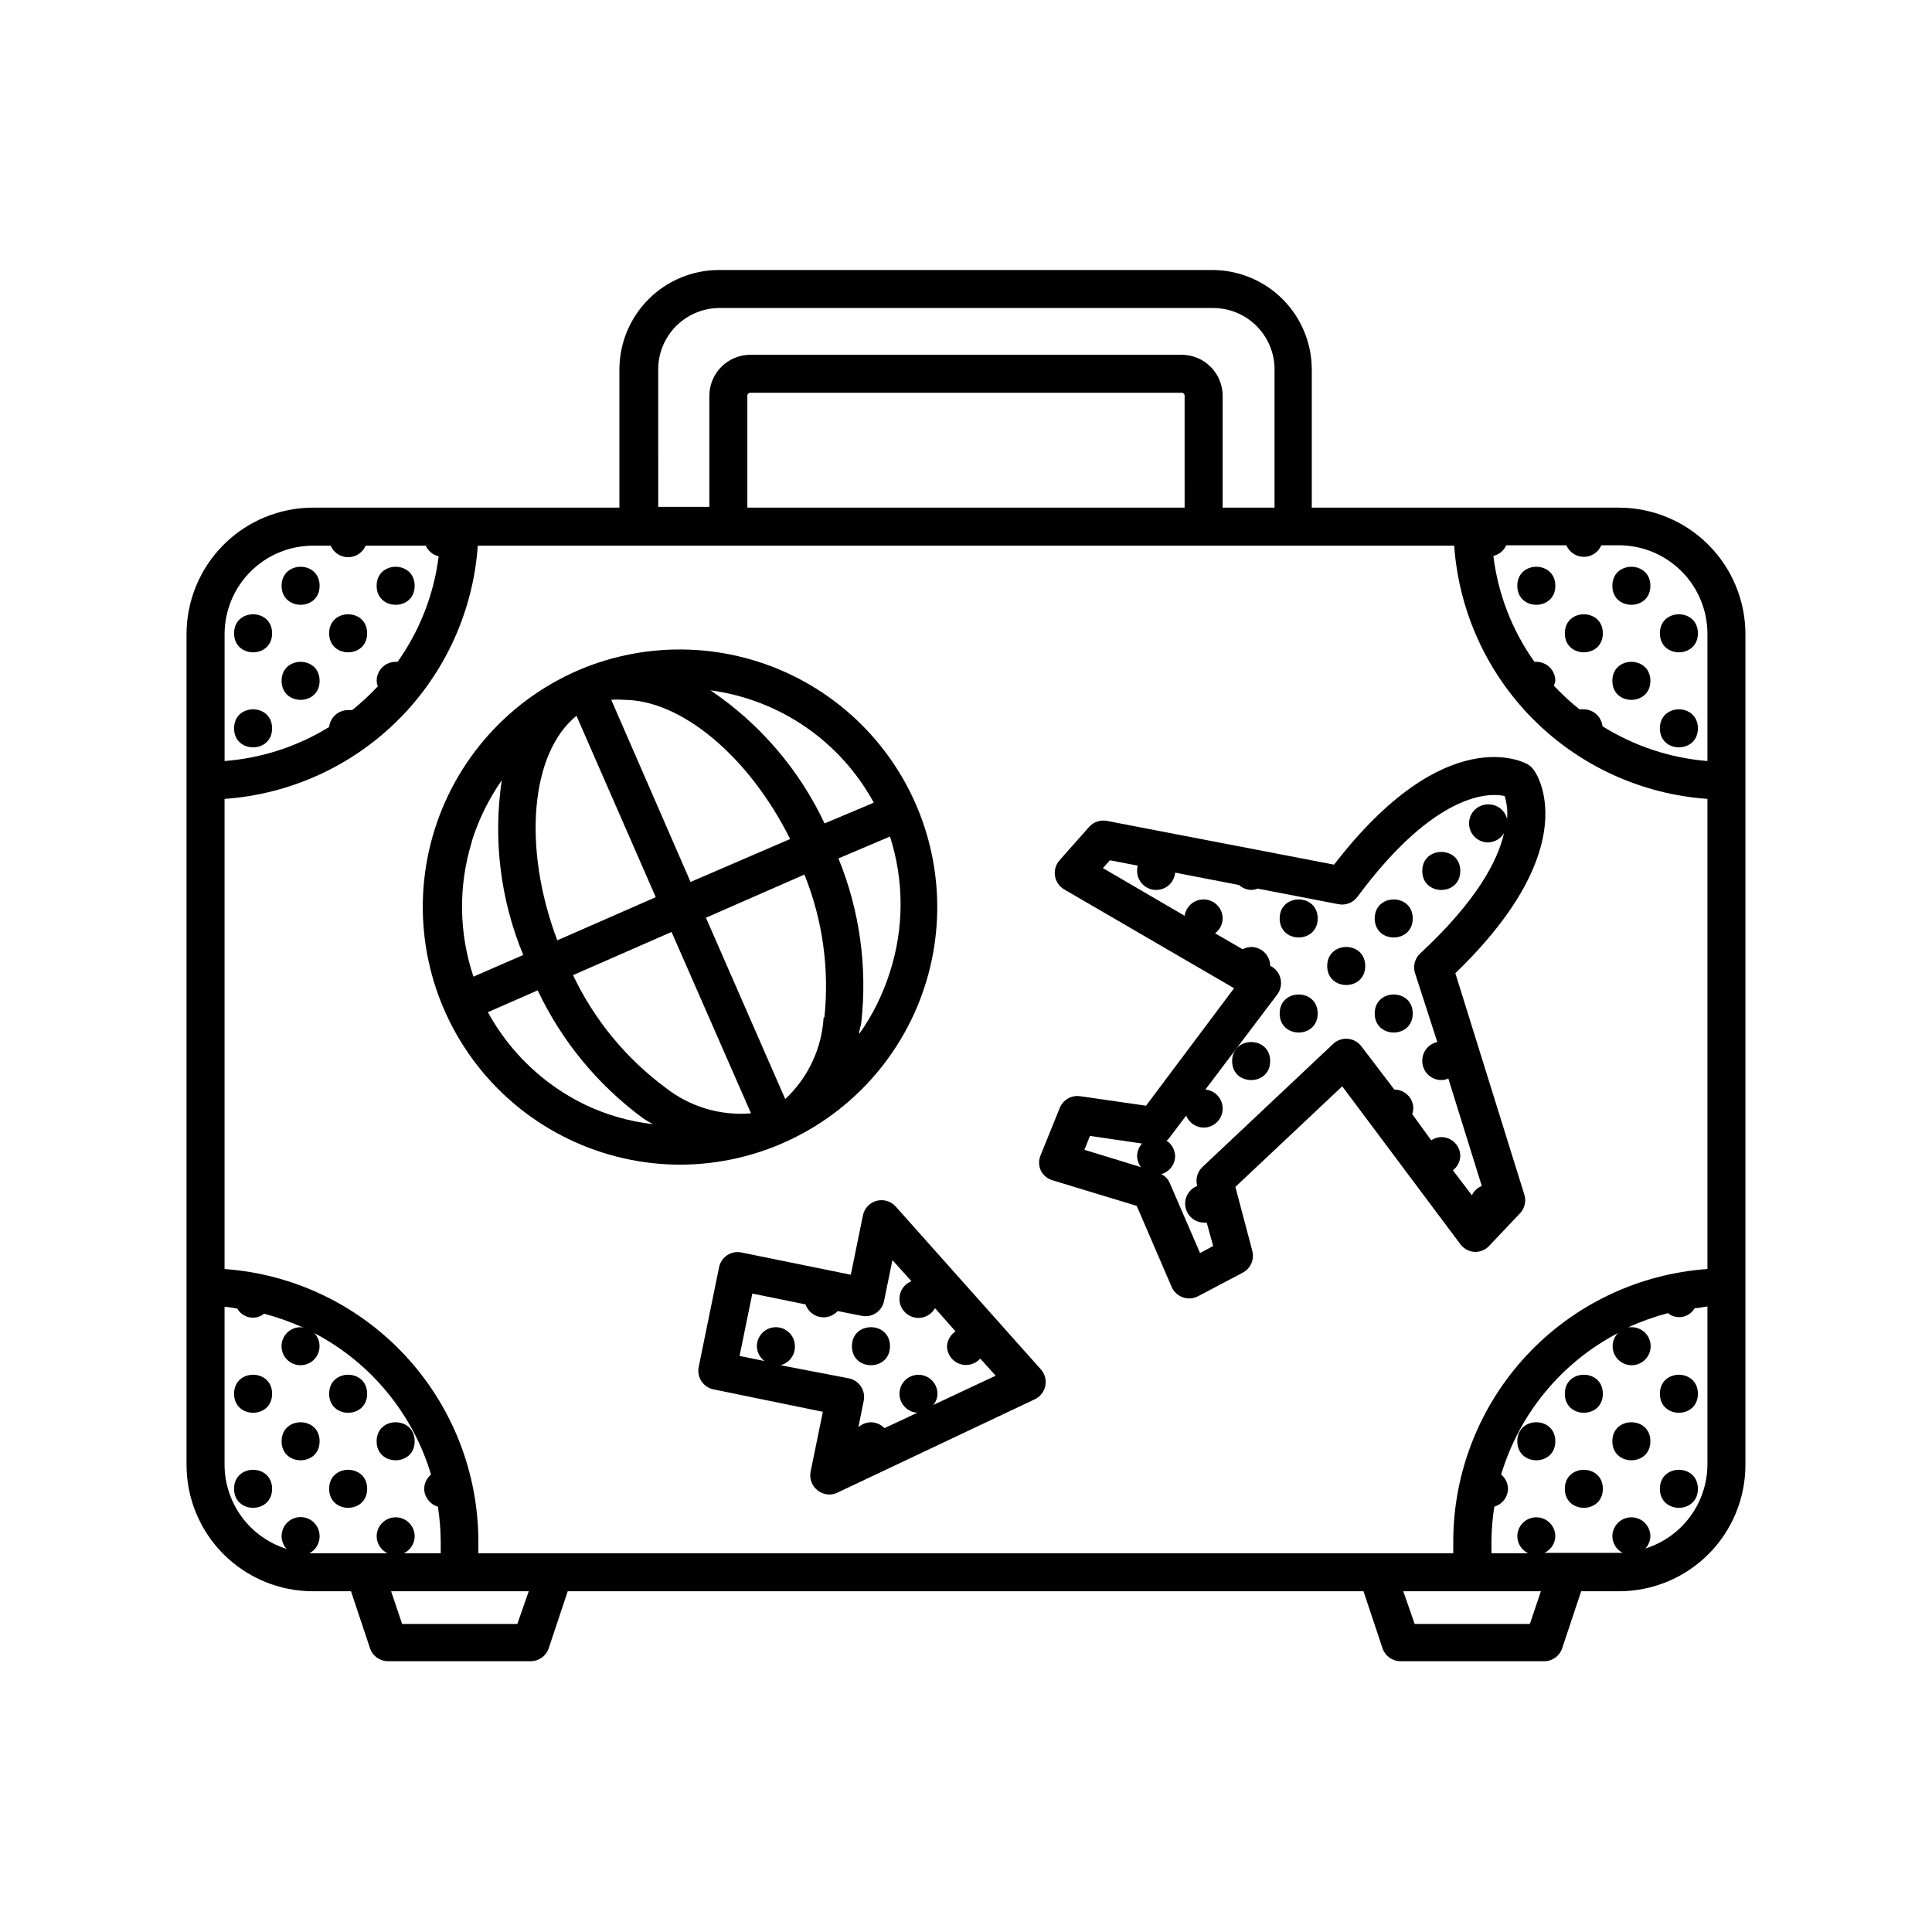 <?xml version="1.0" encoding="UTF-8"?>
<!-- Uploaded to: ICON Repo, www.iconrepo.com, Generator: ICON Repo Mixer Tools -->
<svg fill="#000000" width="800px" height="800px" version="1.1" viewBox="144 144 512 512" xmlns="http://www.w3.org/2000/svg">
 <g>
  <path d="m241.3 311.83c0 6.719-10.074 6.719-10.074 0s10.074-6.719 10.074 0"/>
  <path d="m228.7 324.43c0 6.719-10.074 6.719-10.074 0 0-6.715 10.074-6.715 10.074 0"/>
  <path d="m253.89 299.24c0 6.715-10.078 6.715-10.078 0 0-6.719 10.078-6.719 10.078 0"/>
  <path d="m228.7 299.24c0 6.715-10.074 6.715-10.074 0 0-6.719 10.074-6.719 10.074 0"/>
  <path d="m216.11 311.83c0 6.719-10.078 6.719-10.078 0s10.078-6.719 10.078 0"/>
  <path d="m216.11 337.02c0 6.715-10.078 6.715-10.078 0 0-6.719 10.078-6.719 10.078 0"/>
  <path d="m593.96 311.83c0 6.719-10.074 6.719-10.074 0s10.074-6.719 10.074 0"/>
  <path d="m581.37 324.43c0 6.719-10.078 6.719-10.078 0 0-6.715 10.078-6.715 10.078 0"/>
  <path d="m593.96 337.02c0 6.715-10.074 6.715-10.074 0 0-6.719 10.074-6.719 10.074 0"/>
  <path d="m581.37 299.24c0 6.715-10.078 6.715-10.078 0 0-6.719 10.078-6.719 10.078 0"/>
  <path d="m556.18 299.24c0 6.715-10.078 6.715-10.078 0 0-6.719 10.078-6.719 10.078 0"/>
  <path d="m568.77 311.83c0 6.719-10.074 6.719-10.074 0s10.074-6.719 10.074 0"/>
  <path d="m241.3 513.36c0 6.719-10.074 6.719-10.074 0s10.074-6.719 10.074 0"/>
  <path d="m228.7 525.95c0 6.719-10.074 6.719-10.074 0 0-6.715 10.074-6.715 10.074 0"/>
  <path d="m241.3 538.55c0 6.715-10.074 6.715-10.074 0 0-6.719 10.074-6.719 10.074 0"/>
  <path d="m253.89 525.95c0 6.719-10.078 6.719-10.078 0 0-6.715 10.078-6.715 10.078 0"/>
  <path d="m216.11 513.36c0 6.719-10.078 6.719-10.078 0s10.078-6.719 10.078 0"/>
  <path d="m216.11 538.55c0 6.715-10.078 6.715-10.078 0 0-6.719 10.078-6.719 10.078 0"/>
  <path d="m226.94 565.7h10.078l5.039 15.113h-0.004c0.691 2.051 2.621 3.43 4.785 3.426h37.785c2.168 0.004 4.094-1.375 4.789-3.426l5.039-15.113h210.89l5.039 15.113c0.695 2.051 2.621 3.43 4.785 3.426h37.789c2.258 0.117 4.316-1.285 5.035-3.426l5.039-15.113h10.078c8.875-0.016 17.383-3.551 23.656-9.832s9.793-14.797 9.793-23.672v-220.16c-0.012-8.883-3.547-17.398-9.824-23.676-6.281-6.281-14.797-9.816-23.676-9.828h-81.418v-36.629c-0.012-6.949-2.766-13.613-7.66-18.547-4.894-4.93-11.539-7.734-18.488-7.801h-130.99c-6.984 0.012-13.68 2.793-18.617 7.731-4.938 4.941-7.719 11.633-7.734 18.617v36.625l-81.211 0.004c-8.883 0.012-17.398 3.547-23.676 9.828-6.281 6.277-9.816 14.793-9.828 23.676v220.16c0 8.883 3.527 17.406 9.812 23.688 6.281 6.285 14.805 9.816 23.691 9.816zm91.492-323.8c-0.004-4.281 1.684-8.391 4.691-11.434 3.012-3.047 7.098-4.785 11.379-4.84h130.99c4.316 0 8.457 1.715 11.508 4.766 3.051 3.055 4.766 7.191 4.766 11.508v36.625l-13.754 0.004v-29.676c-0.027-5.969-4.859-10.805-10.832-10.832h-114.36c-5.973 0.027-10.805 4.863-10.832 10.832v29.473h-13.551zm262.94 309.24c0-2.781-2.258-5.039-5.039-5.039s-5.039 2.258-5.039 5.039c0.035 1.852 1.078 3.531 2.723 4.383h-20.707c1.699-0.809 2.809-2.5 2.871-4.383 0-2.781-2.254-5.039-5.039-5.039-2.781 0-5.039 2.258-5.039 5.039 0.027 1.922 1.141 3.66 2.875 4.484h-9.727v-3.176 0.004c0.023-3.074 0.277-6.137 0.758-9.172 2.113-0.617 3.582-2.535 3.625-4.734-0.023-1.465-0.688-2.844-1.812-3.781 4.836-16.152 15.992-29.668 30.934-37.48-1.652 1.734-1.855 4.398-0.48 6.363 1.375 1.965 3.945 2.688 6.144 1.73 2.199-0.961 3.414-3.34 2.91-5.684-0.508-2.344-2.598-4.008-4.996-3.973h-0.805c3.383-1.527 6.891-2.773 10.477-3.731 1.078 0.883 2.488 1.242 3.856 0.992 1.367-0.254 2.559-1.094 3.25-2.301 1.16 0 2.215-0.352 3.375-0.453v41.867c-0.02 4.973-1.621 9.812-4.574 13.816-2.953 4.004-7.102 6.965-11.852 8.453 0.809-0.887 1.273-2.031 1.312-3.227zm-352.67 0c0.02-1.668-0.785-3.234-2.148-4.191-1.367-0.953-3.117-1.172-4.676-0.582-1.559 0.59-2.723 1.914-3.113 3.535-0.387 1.621 0.051 3.332 1.172 4.562-4.746-1.484-8.898-4.445-11.852-8.449-2.953-4.004-4.555-8.844-4.574-13.816v-41.867c1.16 0 2.215 0.301 3.375 0.453 0.684 1.215 1.867 2.066 3.238 2.328 1.367 0.262 2.781-0.094 3.867-0.969 3.59 0.957 7.094 2.203 10.48 3.731l-0.809-0.152c-2.394-0.008-4.461 1.668-4.949 4.012-0.488 2.344 0.738 4.707 2.938 5.652 2.199 0.949 4.762 0.215 6.129-1.75 1.367-1.965 1.164-4.621-0.488-6.352 14.945 7.812 26.098 21.328 30.934 37.48-1.125 0.938-1.785 2.316-1.812 3.781 0.043 2.199 1.512 4.117 3.625 4.734 0.48 3.035 0.734 6.098 0.758 9.172v3.176l-9.773-0.004c1.73-0.824 2.844-2.562 2.871-4.484 0-2.781-2.258-5.039-5.039-5.039s-5.039 2.258-5.039 5.039c0.027 1.922 1.141 3.66 2.871 4.484h-20.703c1.672-0.867 2.723-2.598 2.719-4.484zm52.395 23.227h-30.527l-2.922-8.664h36.473zm253.57-8.664h17.684l-2.922 8.664h-30.527l-3.023-8.664zm61.82-253.67v33.656-0.004c-9.875-0.805-19.41-3.969-27.809-9.219-0.285-2.566-2.461-4.5-5.039-4.484-0.352-0.027-0.707-0.027-1.059 0-2.422-1.926-4.695-4.031-6.801-6.297 0.191-0.398 0.328-0.824 0.402-1.262 0-1.336-0.531-2.617-1.477-3.562-0.945-0.945-2.227-1.473-3.562-1.473h-0.504c-5.902-8.305-9.641-17.949-10.883-28.062 1.52-0.359 2.785-1.402 3.426-2.824h15.922c0.793 1.859 2.617 3.066 4.637 3.066s3.844-1.207 4.633-3.066h4.688c6.227 0.016 12.191 2.5 16.586 6.914 4.391 4.41 6.852 10.391 6.84 16.617zm-67.109-23.43c1.223 17.395 8.684 33.766 21.016 46.094 12.328 12.332 28.699 19.793 46.094 21.016v124.59c-18.266 1.289-35.371 9.441-47.867 22.828-12.496 13.387-19.461 31.008-19.492 49.32v3.176l-258.36-0.004v-3.176 0.004c-0.027-18.297-6.977-35.906-19.453-49.289-12.477-13.383-29.555-21.547-47.805-22.859v-124.59c17.395-1.223 33.766-8.684 46.098-21.016 12.328-12.328 19.789-28.699 21.012-46.094zm-71.441-10.078h-115.88v-29.672c0-0.418 0.34-0.754 0.758-0.754h114.36c0.418 0 0.758 0.336 0.758 0.754zm-226.31 10.078h0.004c0.793 1.859 2.617 3.062 4.637 3.062s3.844-1.203 4.633-3.062h15.922c0.645 1.422 1.91 2.461 3.426 2.82-1.258 10.078-4.996 19.688-10.883 27.965h-0.504c-2.781 0-5.039 2.254-5.039 5.035 0.023 0.5 0.125 0.996 0.305 1.461-2.109 2.269-4.383 4.375-6.801 6.301-0.355-0.031-0.707-0.031-1.059 0-2.582-0.016-4.754 1.918-5.039 4.481-8.391 5.168-17.887 8.258-27.711 9.02v-33.652c0.016-6.211 2.488-12.16 6.879-16.551s10.34-6.863 16.551-6.879z"/>
  <path d="m593.96 513.36c0 6.719-10.074 6.719-10.074 0s10.074-6.719 10.074 0"/>
  <path d="m581.37 525.95c0 6.719-10.078 6.719-10.078 0 0-6.715 10.078-6.715 10.078 0"/>
  <path d="m593.96 538.55c0 6.715-10.074 6.715-10.074 0 0-6.719 10.074-6.719 10.074 0"/>
  <path d="m568.77 513.36c0 6.719-10.074 6.719-10.074 0s10.074-6.719 10.074 0"/>
  <path d="m556.18 525.95c0 6.719-10.078 6.719-10.078 0 0-6.715 10.078-6.715 10.078 0"/>
  <path d="m568.77 538.55c0 6.715-10.074 6.715-10.074 0 0-6.719 10.074-6.719 10.074 0"/>
  <path d="m324.43 452.65c20.492-0.098 39.855-9.391 52.746-25.312 12.891-15.926 17.949-36.801 13.773-56.863-4.172-20.059-17.137-37.184-35.309-46.645-18.176-9.461-39.641-10.258-58.465-2.172-19.41 8.418-33.824 25.355-39.031 45.859s-0.621 42.266 12.418 58.926c13.043 16.66 33.066 26.336 54.223 26.207zm-55.418-85.648c1.809-5.785 4.492-11.254 7.961-16.223-2.336 15.664-0.367 31.668 5.691 46.301l-13.199 5.742c-3.867-11.551-4.027-24.023-0.453-35.672zm110.84 34.559c-1.848 5.887-4.602 11.441-8.164 16.477 0-1.008 0.402-1.965 0.555-3.023 1.652-14.785-0.426-29.75-6.047-43.527l13.656-5.797c3.754 11.664 3.754 24.211 0 35.871zm-17.582 12.09-0.004 0.004c-0.492 8.242-4.137 15.98-10.176 21.613l-21.008-48.062 26.098-11.438c4.832 12.008 6.648 25.016 5.289 37.887zm-35.266-35.922-21.012-48.262c1.105-0.09 2.219-0.09 3.324 0 15.113 0 33.051 14.812 44.082 36.879zm-30.23-44.031 21.008 48.062-26.098 11.438c-9.32-24.734-7.055-49.676 5.09-59.5zm25.191 57.281 21.059 48.062v0.004c-8.172 0.688-16.297-1.762-22.723-6.852-10.465-7.769-18.859-17.996-24.438-29.773zm40.559-28.766h-0.004c-6.715-14.262-17.16-26.449-30.23-35.266 18.352 2.457 34.426 13.516 43.277 29.777zm-76.031 44.238c6.34 13.418 15.914 25.051 27.863 33.855 0.855 0.605 1.762 1.059 2.672 1.613l-0.004-0.004c-6.144-0.703-12.133-2.406-17.734-5.035-11.035-5.281-20.129-13.902-25.996-24.637z"/>
  <path d="m518.39 387.4c0 6.719-10.078 6.719-10.078 0 0-6.715 10.078-6.715 10.078 0"/>
  <path d="m505.8 400c0 6.715-10.074 6.715-10.074 0 0-6.719 10.074-6.719 10.074 0"/>
  <path d="m530.99 374.81c0 6.719-10.074 6.719-10.074 0s10.074-6.719 10.074 0"/>
  <path d="m518.39 412.59c0 6.719-10.078 6.719-10.078 0s10.078-6.719 10.078 0"/>
  <path d="m493.2 387.4c0 6.719-10.074 6.719-10.074 0 0-6.715 10.074-6.715 10.074 0"/>
  <path d="m493.2 412.59c0 6.719-10.074 6.719-10.074 0s10.074-6.719 10.074 0"/>
  <path d="m480.61 425.19c0 6.719-10.078 6.719-10.078 0 0-6.715 10.078-6.715 10.078 0"/>
  <path d="m497.54 373.14-60.156-11.586h0.004c-1.746-0.352-3.547 0.242-4.738 1.562l-7.859 8.867c-1 1.125-1.445 2.641-1.207 4.129 0.227 1.496 1.113 2.809 2.418 3.578l45.039 26.199-23.328 31.137-17.48-2.523c-2.301-0.328-4.531 0.965-5.391 3.125l-5.039 12.445c-0.574 1.297-0.574 2.781 0 4.078 0.617 1.266 1.73 2.215 3.074 2.621l22.371 6.801 9.27 21.512v0.004c0.566 1.277 1.645 2.266 2.973 2.719 0.531 0.203 1.094 0.305 1.66 0.301 0.828-0.004 1.641-0.211 2.367-0.602l11.84-6.246v-0.004c2.074-1.094 3.121-3.477 2.519-5.742l-4.484-16.977 28.312-26.652 31.289 41.816c0.887 1.219 2.273 1.977 3.777 2.062 1.52 0.059 2.981-0.57 3.981-1.711l8.113-8.566c1.25-1.355 1.656-3.289 1.059-5.035l-18.238-58.543c34.863-33.656 21.461-53.102 20.707-53.961-0.418-0.574-0.949-1.055-1.562-1.41-0.855-0.504-21.715-11.738-51.289 26.602zm39.145 85.145h0.004c-1.148 0.473-2.082 1.352-2.621 2.469l-5.039-6.602c1.184-0.906 1.902-2.289 1.965-3.777 0-1.336-0.531-2.617-1.477-3.562-0.941-0.945-2.227-1.477-3.562-1.477-0.953 0.027-1.879 0.324-2.668 0.859l-5.039-6.953c0.18-0.469 0.281-0.961 0.301-1.461 0-1.336-0.527-2.617-1.473-3.562-0.945-0.945-2.227-1.477-3.562-1.477l-8.719-11.438c-0.863-1.16-2.184-1.895-3.625-2.016-1.43-0.117-2.84 0.379-3.879 1.363l-34.613 32.598v-0.004c-1.375 1.285-1.918 3.227-1.41 5.039-2.227 0.879-3.531 3.203-3.113 5.562 0.414 2.356 2.434 4.098 4.828 4.16 0.266 0.031 0.535 0.031 0.805 0l1.711 6.199-3.477 1.863-8.062-18.641h0.004c-0.449-0.992-1.234-1.797-2.219-2.269 2.152-0.602 3.652-2.551 3.68-4.785-0.043-1.648-0.891-3.172-2.266-4.082 0.316-0.234 0.59-0.523 0.805-0.855l4.383-5.793c0.758 1.902 2.59 3.156 4.637 3.176 1.336 0 2.617-0.531 3.562-1.477 0.941-0.945 1.473-2.227 1.473-3.562 0.012-2.617-1.98-4.805-4.582-5.039l19.043-25.191c0.863-1.152 1.195-2.617 0.906-4.031-0.273-1.41-1.133-2.637-2.367-3.375l-0.402-0.148c0-1.336-0.531-2.617-1.477-3.562-0.945-0.945-2.227-1.477-3.562-1.477-0.793 0.02-1.57 0.227-2.266 0.605l-7.305-4.231-0.004-0.004c1.242-0.93 1.984-2.379 2.016-3.93 0-1.336-0.531-2.617-1.473-3.562-0.945-0.945-2.227-1.477-3.562-1.477-2.531-0.023-4.688 1.832-5.039 4.336l-21.664-12.645 1.863-2.066 7.356 1.41c-0.125 0.457-0.176 0.934-0.152 1.41 0 1.336 0.531 2.617 1.477 3.562 0.945 0.945 2.227 1.477 3.562 1.477 2.613 0.008 4.805-1.98 5.039-4.586l16.93 3.273h-0.004c0.887 0.809 2.031 1.27 3.227 1.312 0.586-0.02 1.168-0.137 1.711-0.355l21.41 4.133h0.004c1.918 0.379 3.883-0.387 5.039-1.965 20.859-28.164 35.266-27.559 38.996-26.703h-0.004c0.621 1.969 0.844 4.043 0.656 6.098-0.547-2.324-2.652-3.945-5.039-3.879-2.781 0-5.039 2.254-5.039 5.035 0 2.785 2.258 5.039 5.039 5.039 1.742-0.035 3.344-0.969 4.234-2.469-1.613 7.152-7.055 17.836-22.27 31.941-1.355 1.297-1.879 3.238-1.359 5.039l5.945 18.391c-2.363 0.504-4.035 2.621-3.981 5.035 0 1.336 0.531 2.617 1.473 3.562 0.945 0.945 2.227 1.477 3.562 1.477 0.645 0 1.281-0.141 1.867-0.402zm-105.3-9.574 1.461-3.68 13.805 2.016 0.004 0.004c-0.828 0.91-1.297 2.094-1.312 3.324 0.023 1.055 0.375 2.078 1.008 2.922z"/>
  <path d="m379.85 500.76c0 6.715-10.078 6.715-10.078 0 0-6.719 10.078-6.719 10.078 0"/>
  <path d="m418.24 514.82c1.422-0.676 2.449-1.98 2.769-3.527 0.328-1.562-0.102-3.188-1.16-4.383l-38.488-43.176c-1.266-1.41-3.211-1.992-5.039-1.512-1.836 0.492-3.238 1.973-3.629 3.828l-3.223 15.77-28.969-5.894c-1.305-0.273-2.664-0.02-3.781 0.707-1.121 0.742-1.902 1.902-2.164 3.223l-5.391 26.398c-0.27 1.312-0.004 2.672 0.73 3.789 0.738 1.113 1.887 1.891 3.199 2.156l28.969 5.945-3.223 15.77h-0.004c-0.41 1.891 0.293 3.848 1.816 5.039 0.887 0.711 1.984 1.102 3.121 1.109 0.754 0.004 1.496-0.168 2.168-0.504zm-74.867-28.012 14.105 2.871c0.574 1.695 2 2.961 3.754 3.324 1.75 0.363 3.562-0.23 4.762-1.559l6.348 1.258c1.305 0.273 2.66 0.02 3.777-0.707 1.125-0.738 1.906-1.902 2.168-3.223l2.215-10.832 5.039 5.594c-1.52 0.602-2.656 1.906-3.039 3.496-0.387 1.59 0.023 3.269 1.102 4.5 1.074 1.234 2.684 1.867 4.309 1.699 1.629-0.168 3.074-1.117 3.875-2.543l5.441 6.144v0.004c-1.336 0.875-2.176 2.332-2.266 3.93 0.023 2.082 1.328 3.938 3.281 4.664 1.957 0.727 4.156 0.172 5.535-1.391l4.082 4.535-16.523 7.758h-0.004c0.703-0.832 1.098-1.883 1.109-2.973-0.004-2.008-1.199-3.824-3.047-4.617-1.844-0.797-3.988-0.418-5.449 0.961-1.461 1.379-1.965 3.496-1.277 5.383 0.684 1.891 2.426 3.191 4.434 3.312l-8.715 4.082v-0.004c-0.938-0.977-2.227-1.543-3.578-1.559-1.23 0.016-2.414 0.48-3.324 1.309l1.41-7.004c0.266-1.309 0.004-2.672-0.734-3.785-0.738-1.117-1.887-1.891-3.195-2.16l-18.137-3.477c2.301-0.566 3.898-2.664 3.828-5.035 0-2.785-2.258-5.039-5.039-5.039s-5.039 2.254-5.039 5.039c0.031 1.551 0.777 3 2.016 3.93l-6.602-1.359z"/>
 </g>
</svg>